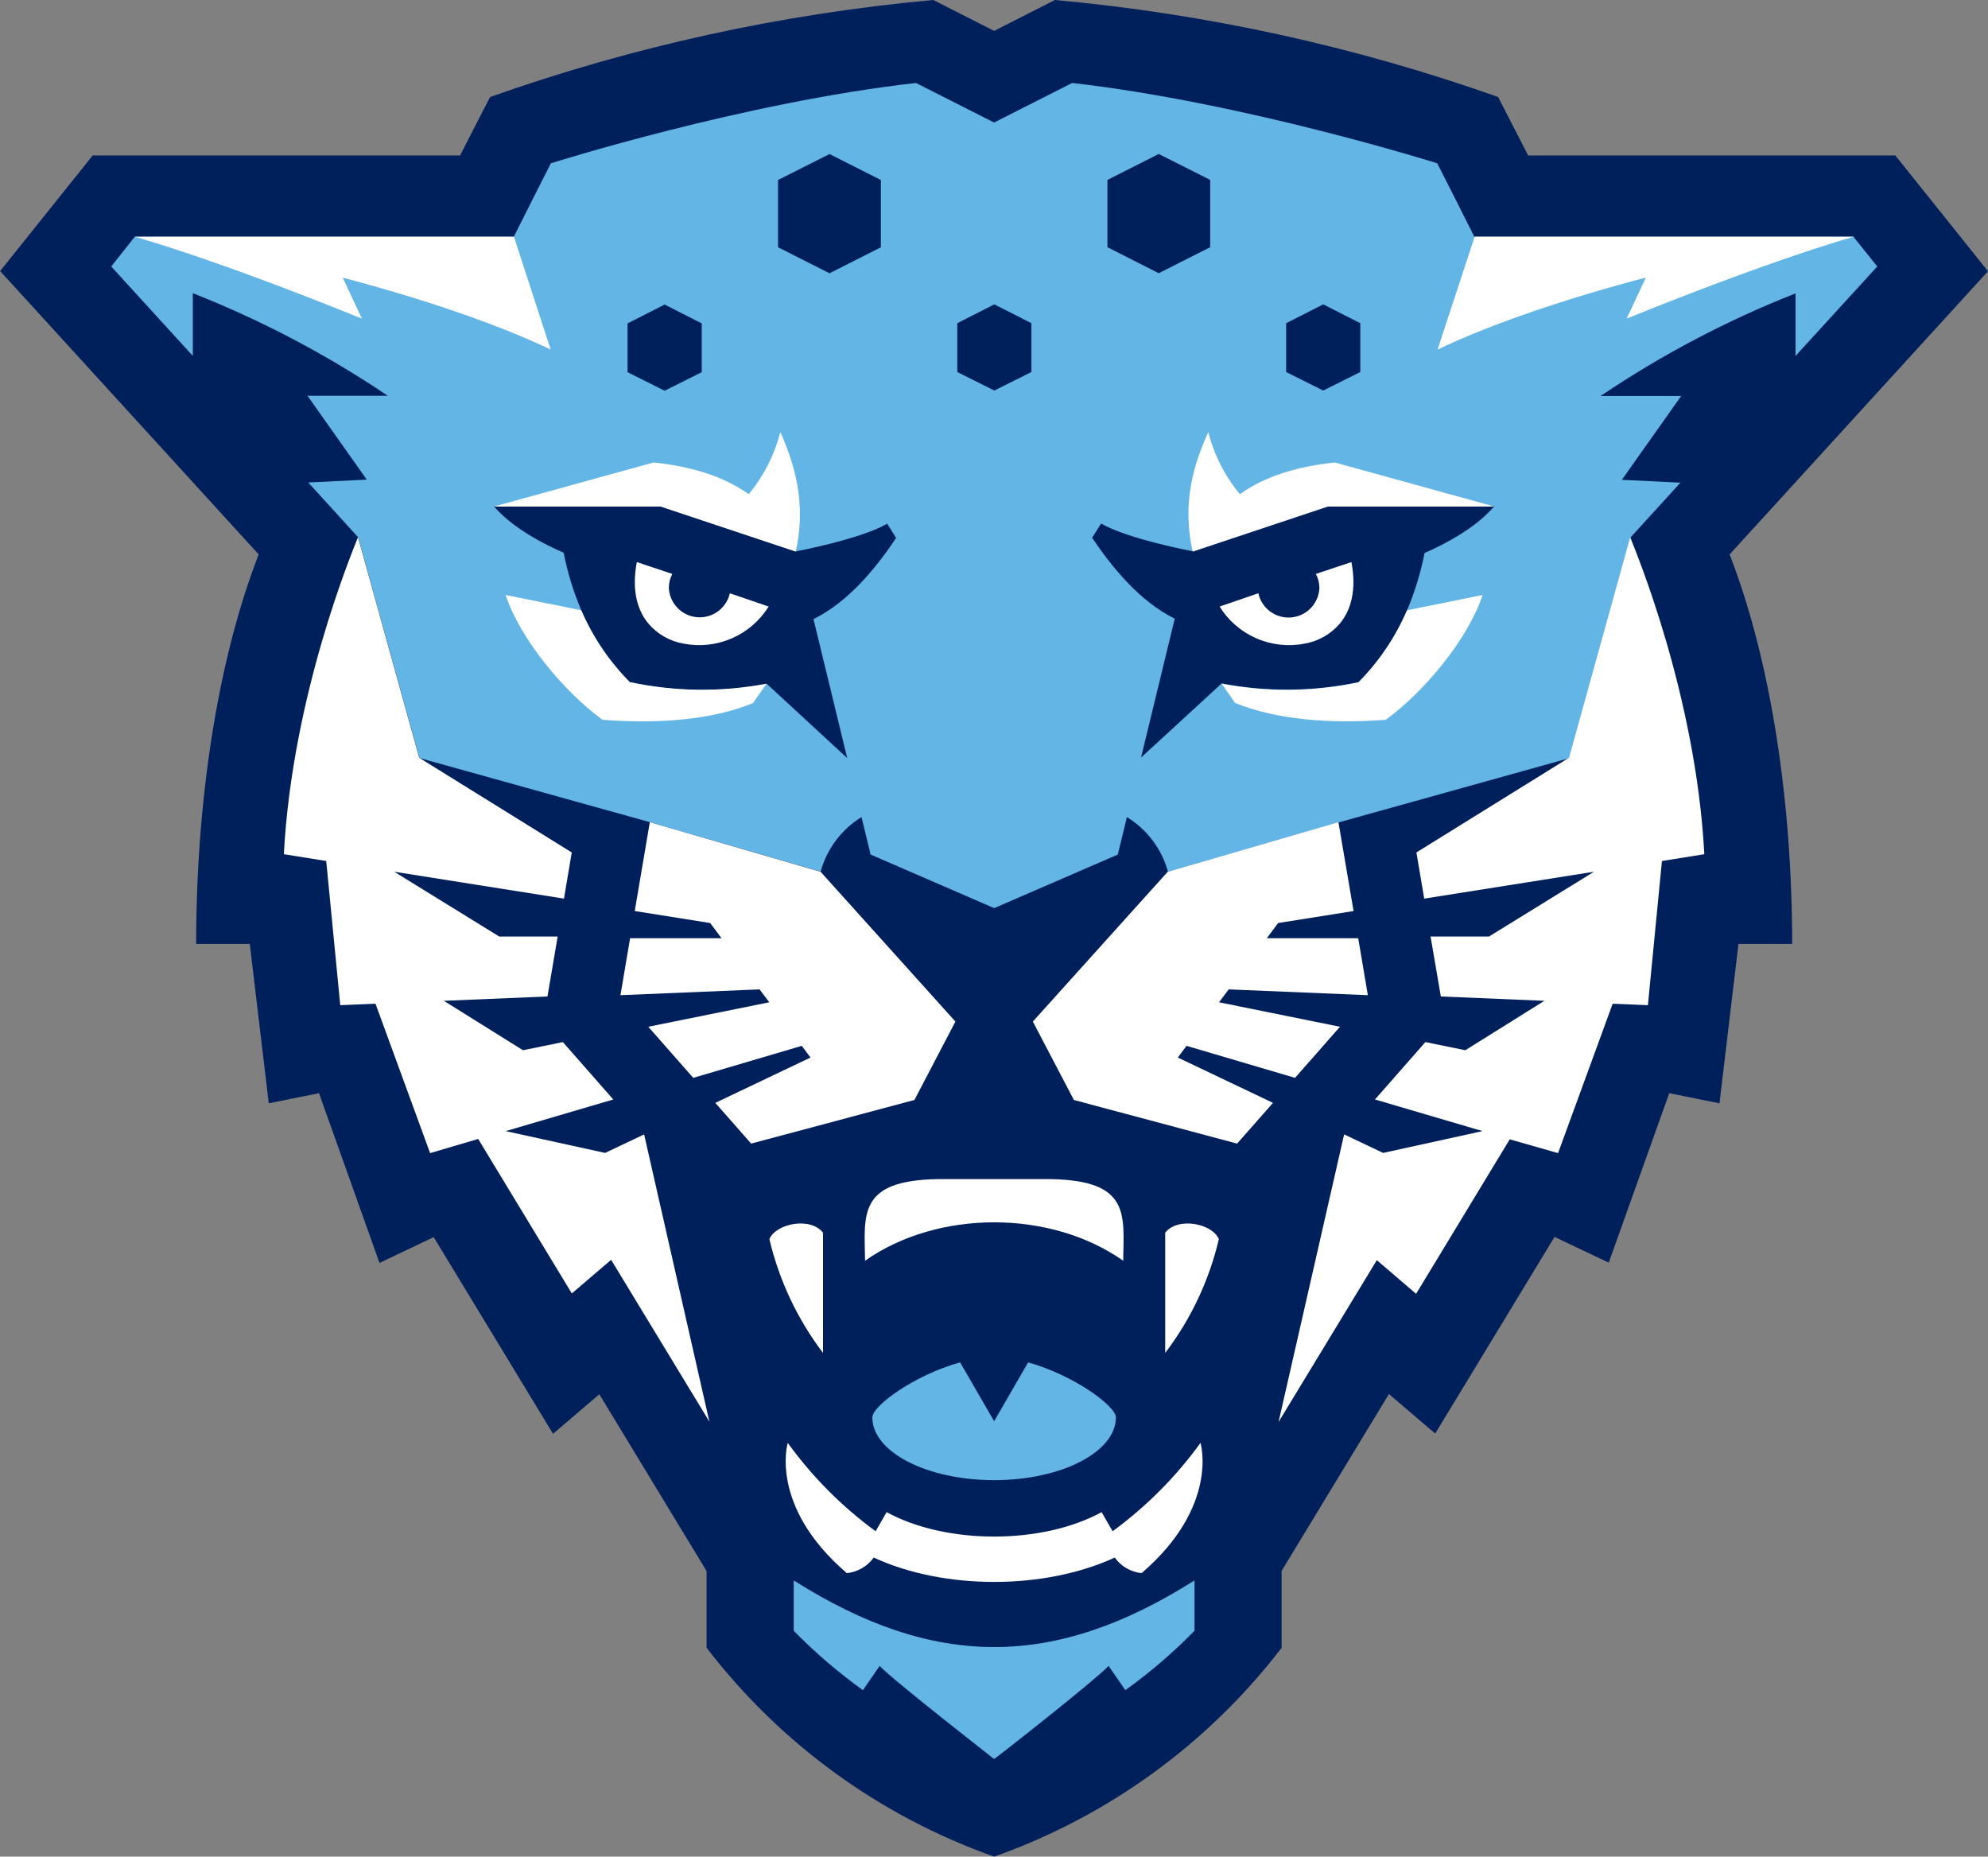 <?xml version="1.0" encoding="UTF-8" standalone="no"?>
<svg
   width="1260.247"
   height="1176.824"
   viewBox="0 0 1260.247 1176.824"
   fill="none"
   version="1.1"
   id="svg81"
   xmlns="http://www.w3.org/2000/svg"
   xmlns:svg="http://www.w3.org/2000/svg">
  <rect x="0" y="0" width="1260.247" height="1176.824" fill="#808080" stroke="none"/>
  <g
     clip-path="url(#clip0_1918_1745)"
     id="g81"
     transform="translate(-415.773,-487.936)">
    <path
       d="m 415.969,659.863 163.794,179.486 c -26.522,68.34 -39.646,157.906 -39.646,246.921 h 34.004 l 12.027,101.01 31.85,-6.43 38.353,107.58 34.358,-16.33 75.648,124.66 29.343,-25.06 68.009,112.08 v 48.6 c 46.657,60.84 109.983,106.83 182.281,132.38 72.29,-25.56 135.6,-71.55 182.25,-132.38 v -48.75 l 68.01,-112.09 29.34,25.06 75.65,-124.65 34.36,16.33 38.35,-107.43 31.85,6.43 12.03,-101.01 h 34.04 c 0,-89.015 -13.12,-178.581 -39.64,-246.921 l 163.79,-179.486 -58.76,-73.392 h -232.75 c -7.83,-15.313 -19.04,-37.049 -19.04,-37.049 -90.71,-32.125 -185.09,-52.781 -280.93,-61.486 l -38.55,19.582 -38.58,-19.582 c -95.846,8.705 -190.222,29.361 -280.934,61.486 0,0 -11.282,21.736 -19.039,37.049 h -232.9 l -58.764,73.392"
       fill="#00205b"
       id="path62" />
    <path
       d="m 1605.82,656.848 -15.09,-18.838 h -240.34 c -5.13,-10.417 -23.51,-46.565 -23.51,-46.565 0,0 -122.11,-38.498 -231.41,-50.912 l -49.52,25.064 -49.513,-25.064 c -109.34,12.258 -231.451,50.912 -231.451,50.912 0,0 -18.334,36.148 -23.505,46.565 H 501.215 l -14.926,18.838 51.712,56.669 v -39.751 c 43.456,17.126 84.914,38.939 123.639,65.051 h -50.928 l 37.569,53.144 -37.099,1.802 31.693,34.816 38.784,139.813 146.126,40.688 108.203,31.33 c 3.957,-14.39 13.224,-26.75 25.935,-34.58 l 5.759,23.77 78.348,33.96 78.35,-33.96 5.76,-23.77 c 12.78,7.84 22.1,20.25 26.06,34.7 l 108.24,-31.33 146.08,-40.69 38.79,-139.813 31.73,-34.817 -37.14,-1.801 37.61,-53.145 h -51.08 c 38.7,-26.119 80.15,-47.932 123.6,-65.05 v 39.633 z m -696.824,-54.829 32.634,-16.448 32.555,16.448 v 42.649 l -32.555,16.488 -32.634,-16.488 z m -95.393,90.898 23.506,-11.944 23.505,11.944 v 30.939 l -23.505,11.749 -23.506,-11.749 z m 117.88,187.475 21.351,88.039 -50.929,-46.996 c -28.761,5.437 -58.321,5.05 -86.931,-1.135 -13.02,-13.163 -23.452,-28.653 -30.753,-45.665 -4.976,-11.703 -8.705,-23.898 -11.126,-36.383 0,0 -29.773,-12.062 -44.19,-29.411 h 105.579 l 85.756,28.589 c 0,0 40.743,-7.598 57.941,-17.545 l 5.68,9.047 c -12.81,19.111 -30.165,40.455 -52.378,51.421 z m 138.137,-156.653 -23.51,11.749 -23.5,-11.749 V 692.8 l 23.5,-11.945 23.51,11.945 z m 161.48,-30.939 23.51,-11.945 23.5,11.945 v 30.939 l -23.5,11.749 -23.51,-11.749 z m -113.3,-90.82 32.52,-16.449 32.63,16.449 v 42.649 l -32.63,16.488 -32.52,-16.488 z m 201.05,236.429 c -2.42,12.485 -6.15,24.679 -11.12,36.383 -7.32,16.956 -17.75,32.392 -30.76,45.508 -28.56,6.055 -58.05,6.335 -86.73,0.822 l -51.13,46.996 21.36,-88.039 c -22.22,-10.966 -39.57,-32.31 -52.38,-51.265 l 5.68,-9.047 c 17.2,9.948 57.9,17.546 57.94,17.546 l 85.76,-28.59 h 105.57 c -14.41,17.585 -44.19,29.686 -44.19,29.686 z"
       fill="#62b5e5"
       id="path63" />
    <path
       d="m 901.749,921.279 -8.58,12.258 c -26.091,10.848 -60.448,13.315 -95.432,10.652 -24.367,-17.702 -52.261,-51.226 -61.428,-79.11 l 47.912,9.673 c 7.323,16.975 17.768,32.425 30.793,45.547 28.557,6.107 58.047,6.44 86.735,0.98 z"
       fill="#ffffff"
       id="path64" />
    <path
       d="m 903.042,872.403 c -5.549,8.922 -13.679,15.947 -23.314,20.144 -9.634,4.196 -20.317,5.366 -30.632,3.354 -8.606,-1.49 -16.43,-5.919 -22.134,-12.533 -7.287,-8.616 -10.852,-21.618 -7.482,-39.163 l 22.487,7.519 c -1.445,2.741 -2.198,5.793 -2.194,8.891 0.233,4.727 2.171,9.209 5.455,12.618 3.284,3.409 7.692,5.514 12.408,5.925 4.717,0.41 9.423,-0.9 13.247,-3.69 3.824,-2.79 6.509,-6.87 7.556,-11.485 z"
       fill="#ffffff"
       id="path65" />
    <path
       d="m 1458.83,663.936 c -48.38,12.767 -96.57,28.746 -131.75,45.586 l 23.51,-71.551 h 240.34 c -60.72,17.623 -144.01,51.969 -144.01,51.969 l 12.18,-25.965 z"
       fill="#ffffff"
       id="path66" />
    <path
       d="m 633.12,663.936 c 48.382,12.767 96.569,28.746 131.748,45.586 L 741.559,637.971 H 501.215 c 60.723,17.623 144.011,51.969 144.011,51.969 l -12.184,-25.965 z"
       fill="#ffffff"
       id="path67" />
    <path
       d="m 1355.64,865.079 c -9.17,27.884 -37.06,61.408 -61.43,79.11 -34.98,2.663 -69.26,0 -95.43,-10.652 l -8.58,-12.258 c 28.71,5.496 58.22,5.203 86.81,-0.862 12.99,-13.181 23.41,-28.667 30.72,-45.665 z"
       fill="#ffffff"
       id="path68" />
    <path
       d="m 903.512,1273.36 c 6.164,26.16 17.748,50.73 34.004,72.14 v -76.22 c -7.952,-10.18 -29.813,-5.87 -34.004,4.08 z"
       fill="#ffffff"
       id="path69" />
    <path
       d="m 1188.44,1273.36 c -6.15,26.16 -17.74,50.74 -34.01,72.14 v -76.22 c 7.99,-10.18 29.82,-5.87 34.01,4.08 z"
       fill="#ffffff"
       id="path70" />
    <path
       d="m 1123.17,1386.34 c 0,22.01 -34.59,39.79 -77.18,39.79 -42.58,0 -77.211,-17.78 -77.211,-39.79 0,-7.24 26.482,-26.78 55.631,-34.85 l 21.58,37.32 21.55,-37.32 c 29.15,8.18 55.63,27.73 55.63,34.85 z"
       fill="#62b5e5"
       id="path71" />
    <path
       d="m 1009.91,1235.33 h 72.13 c 50.38,0.94 46.18,22.44 45.75,51.73 -46.07,-32.46 -117.52,-32.46 -163.634,0 -0.431,-29.33 -4.584,-50.79 45.754,-51.73 z"
       fill="#ffffff"
       id="path72" />
    <path
       d="m 915.147,1402.52 c 15.533,21.46 34.33,40.35 55.708,56 l 6.973,-12.1 c 37.722,20.64 98.562,20.64 136.292,0 l 6.97,12.1 c 21.38,-15.65 40.18,-34.54 55.71,-56 0,0 12.15,40.02 -37.33,82.55 -3.38,-0.34 -6.65,-1.4 -9.59,-3.1 -2.93,-1.7 -5.48,-4.01 -7.45,-6.77 -44.51,20.6 -108.36,20.6 -152.79,0 -1.977,2.76 -4.52,5.07 -7.458,6.77 -2.938,1.7 -6.205,2.76 -9.583,3.1 -49.597,-42.53 -37.452,-82.55 -37.452,-82.55 z"
       fill="#ffffff"
       id="path73" />
    <path
       d="m 1188.55,1123.24 76.67,15.51 -28.48,32.39 -68.79,-20.29 -5.53,7.41 60.34,28.74 -22.77,25.81 -103.46,-27.65 -26.01,-49.7 85.48,-94.93 108.24,-31.45 9.6,56.32 -47.83,7.6 -7.17,9.63 h 57.94 l 6.11,36.11 -88.22,-3.68 z"
       fill="#ffffff"
       id="path74" />
    <path
       d="m 903.433,1123.24 -76.706,15.51 28.52,32.39 68.793,-20.29 5.524,7.41 -60.331,28.74 22.722,25.81 103.502,-27.65 25.973,-49.7 -85.442,-94.93 -108.282,-31.45 -9.558,56.32 47.833,7.6 7.169,9.63 h -57.941 l -6.111,36.11 88.185,-3.68 z"
       fill="#ffffff"
       id="path75" />
    <path
       d="m 1171.87,837.587 85.75,-28.59 h 105.42 l -101.07,-27.923 c -23.78,2.507 -44.03,8.616 -60.21,20.091 -9.51,-11.477 -16.35,-24.92 -20.02,-39.359 -8.97,19.699 -16.96,44.568 -9.87,75.781 z"
       fill="#ffffff"
       id="path76" />
    <path
       d="m 920.24,837.587 -85.756,-28.59 H 728.905 l 101.27,-27.923 c 23.779,2.507 44.033,8.616 60.213,20.091 9.502,-11.484 16.351,-24.924 20.058,-39.359 8.736,19.699 16.728,44.568 9.794,75.781 z"
       fill="#ffffff"
       id="path77" />
    <path
       d="m 918.947,1489.7 v 31.91 c 13.501,13.79 28.168,26.38 43.838,37.64 l 10.616,-15.35 c 8.384,8.97 72.319,58.74 72.549,58.98 0.24,0.23 64.21,-50.01 72.6,-58.98 l 10.61,15.35 c 15.67,-11.26 30.34,-23.85 43.84,-37.64 v -31.91 c -88.89,56.27 -165.01,56.35 -254.053,0 z"
       fill="#62b5e5"
       id="path78" />
    <path
       d="m 1188.91,872.403 c 5.54,8.926 13.67,15.954 23.31,20.152 9.63,4.197 20.32,5.364 30.63,3.346 8.6,-1.509 16.42,-5.935 22.14,-12.533 7.28,-8.616 10.85,-21.618 7.48,-39.163 l -22.53,7.519 c 1.46,2.738 2.23,5.79 2.24,8.891 -0.2,4.754 -2.13,9.273 -5.42,12.712 -3.28,3.44 -7.71,5.564 -12.46,5.977 -4.74,0.412 -9.47,-0.915 -13.3,-3.735 -3.84,-2.82 -6.51,-6.938 -7.53,-11.586 z"
       fill="#ffffff"
       id="path79" />
    <path
       d="m 824.102,1206.98 -24.72,11.74 -63.034,-13.82 68.206,-20.05 -31.968,-36.38 -25.307,5.16 -50.145,-31.33 65.697,-2.74 6.464,-37.99 h -37.021 l -66.599,-41.08 107.616,17.04 4.936,-29.26 -96.725,-60.035 -38.784,-139.813 c -3.095,8.029 -41.565,99.24 -47.011,200.948 l 26.875,4.31 8.893,91.4 22.33,-0.94 34.632,94.7 30.478,-8.97 59.352,97.91 24.916,-21.3 62.289,102.57 z"
       fill="#ffffff"
       id="path80" />
    <path
       d="m 1267.85,1206.98 24.72,11.74 63.03,-13.82 -68.2,-20.05 31.96,-36.38 25.31,5.16 50.15,-31.33 -65.66,-2.74 -6.51,-37.99 h 37.02 l 66.6,-41.08 -107.65,17.04 -4.94,-29.26 96.73,-60.035 38.78,-139.813 c 3.1,8.029 41.57,99.24 47.01,200.948 l -26.87,4.31 -8.9,91.4 -22.33,-0.94 -34.63,94.7 -30.63,-8.73 -59.35,97.91 -24.92,-21.31 -62.29,102.57 z"
       fill="#ffffff"
       id="path81" />
  </g>
  <defs
     id="defs81">
    <clipPath
       id="clip0_1918_1745">
      <rect
         width="4546"
         height="2230"
         fill="#ffffff"
         id="rect81"
         x="0"
         y="0" />
    </clipPath>
  </defs>
</svg>
